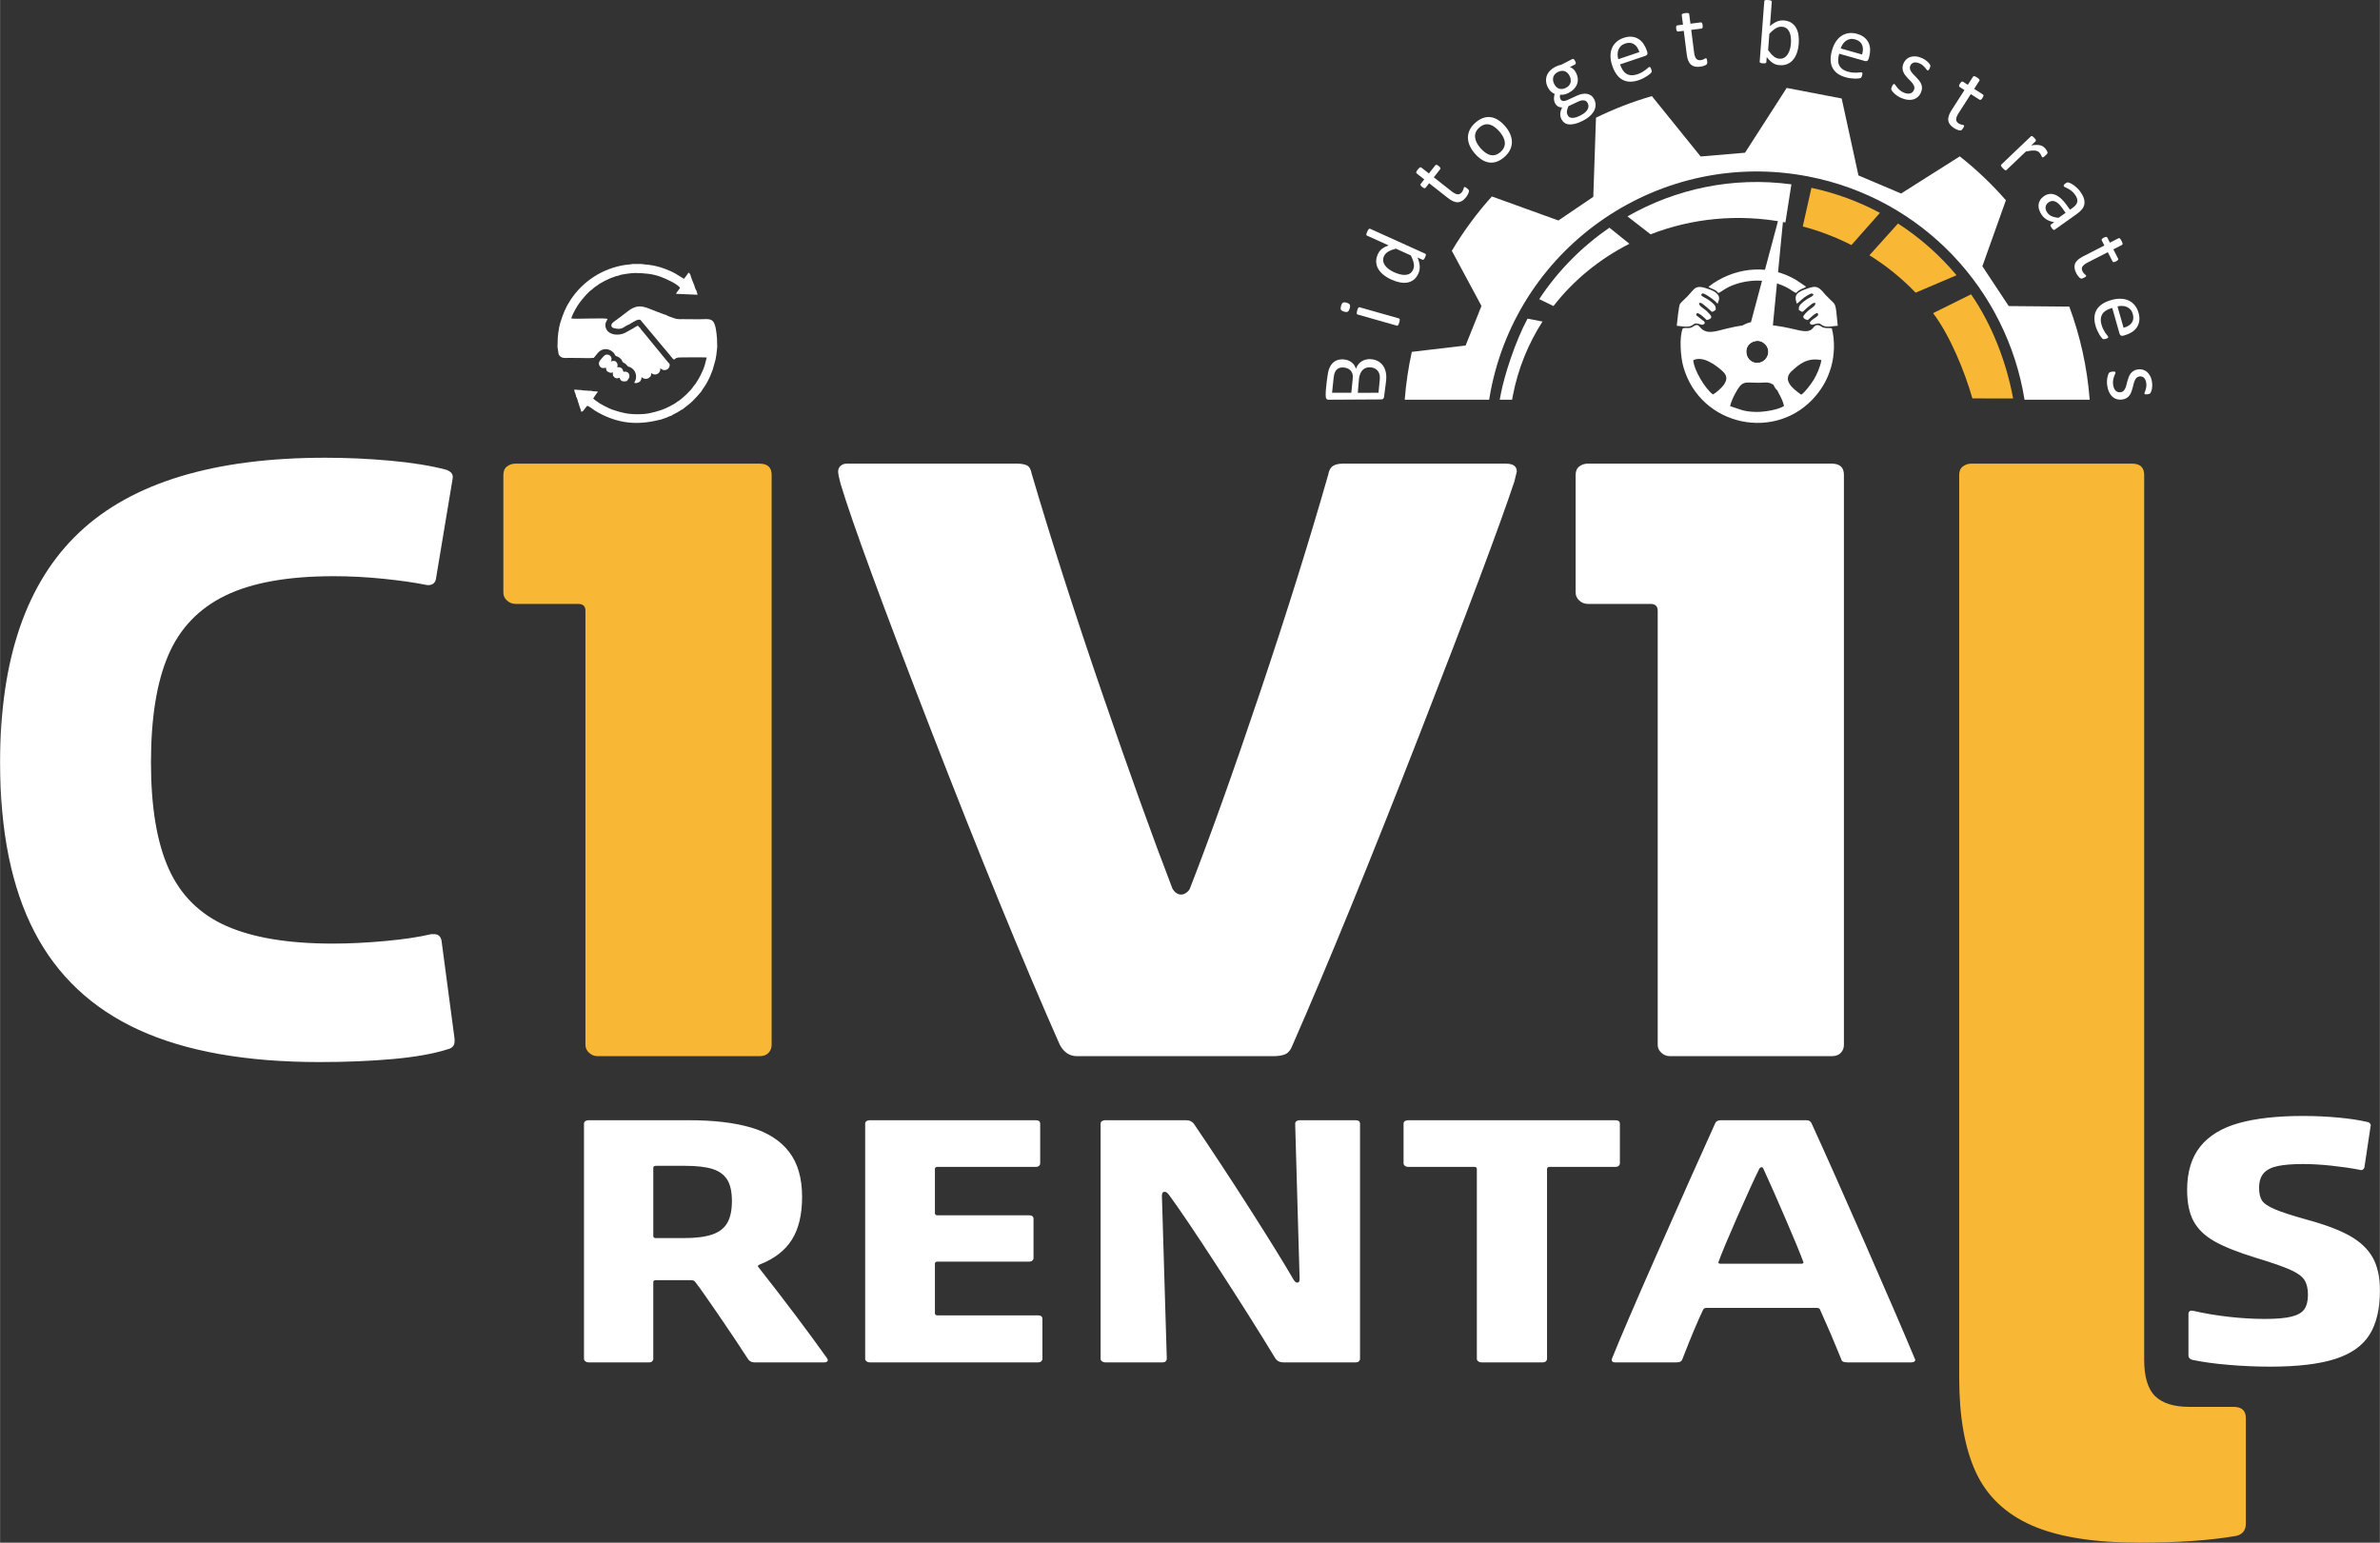 <?xml version="1.0" encoding="UTF-8"?>
<!DOCTYPE svg PUBLIC "-//W3C//DTD SVG 1.1//EN" "http://www.w3.org/Graphics/SVG/1.1/DTD/svg11.dtd">
<!-- Creator: CorelDRAW 2021 (64-Bit) -->
<svg xmlns="http://www.w3.org/2000/svg" xml:space="preserve" width="7.75in" height="5.024in" version="1.1" style="shape-rendering:geometricPrecision; text-rendering:geometricPrecision; image-rendering:optimizeQuality; fill-rule:evenodd; clip-rule:evenodd"
viewBox="0 0 7749.99 5024.37"
 xmlns:xlink="http://www.w3.org/1999/xlink"
 xmlns:xodm="http://www.corel.com/coreldraw/odm/2003">
 <rect x="0" y="0" width="7749.99" height="5024.37" fill="#333333" stroke="none"/>
 <defs>
  <style type="text/css">
   <![CDATA[
    .fil2 {fill:#F8B734}
    .fil3 {fill:white}
    .fil1 {fill:#F8B734;fill-rule:nonzero}
    .fil0 {fill:white;fill-rule:nonzero}
   ]]>
  </style>
 </defs>
 <g id="Layer_x0020_1">
  <g id="_2416714901984">
   <path class="fil0" d="M3507.09 3439.87c-23.93,0 -42.55,-12.18 -55.85,-36.55 -119.68,-270.47 -259.31,-611.6 -418.88,-1023.4 -159.57,-411.8 -257.97,-679.83 -295.21,-804.1 -5.31,-19.49 -7.98,-32.89 -7.98,-40.2 0,-7.31 2.67,-13.41 7.98,-18.28 5.31,-4.87 11.97,-7.31 19.95,-7.31l554.51 0c13.3,0 23.94,1.83 31.93,5.48 7.98,3.65 13.3,12.79 15.95,27.42 63.83,216.86 140.29,455.04 229.39,714.55 89.08,259.5 165.56,472.1 229.39,637.8 7.97,12.18 17.28,18.27 27.92,18.27 5.32,0 10.65,-1.83 15.96,-5.48 5.32,-3.65 9.31,-7.92 11.96,-12.79 66.49,-170.57 142.96,-384.39 229.39,-641.46 86.44,-257.06 160.24,-492.81 221.41,-707.24 2.67,-14.63 7.98,-24.37 15.96,-29.24 7.97,-4.87 18.6,-7.31 31.91,-7.31l530.58 0c23.93,0 35.91,8.52 35.91,25.59l-7.98 32.89c-47.87,143.77 -151.6,420.33 -311.17,829.69 -159.58,409.36 -296.54,744.4 -410.9,1005.13 -5.32,14.62 -12.63,24.37 -21.95,29.24 -9.3,4.87 -23.27,7.31 -41.88,7.31l-638.29 0zm2457.51 -1929.84c13.3,0 23.27,3.04 29.92,9.13 6.66,6.09 9.98,15.24 9.98,27.42l0 1856.74c0,9.74 -3.32,18.28 -9.98,25.59 -6.65,7.31 -16.62,10.96 -29.92,10.96l-526.59 0c-10.65,0 -19.95,-3.65 -27.93,-10.96 -7.98,-7.31 -11.97,-15.84 -11.97,-25.59l0 -1414.48c0,-14.62 -7.98,-21.93 -23.93,-21.93l-203.45 0c-10.63,0 -19.94,-3.65 -27.93,-10.96 -7.98,-7.32 -11.97,-15.85 -11.97,-25.59l0 -383.77c0,-12.18 3.99,-21.33 11.97,-27.42 7.99,-6.09 17.3,-9.13 27.93,-9.13l793.87 0z"/>
   <path class="fil1" d="M2472.68 1510.03c13.3,0 23.27,3.04 29.92,9.13 6.66,6.09 9.98,15.24 9.98,27.42l0 1856.74c0,9.74 -3.32,18.28 -9.98,25.59 -6.65,7.31 -16.62,10.96 -29.92,10.96l-526.58 0c-10.65,0 -19.95,-3.65 -27.93,-10.96 -7.98,-7.31 -11.96,-15.84 -11.96,-25.59l0 -1414.48c0,-14.62 -7.98,-21.93 -23.94,-21.93l-203.45 0c-10.63,0 -19.94,-3.65 -27.93,-10.96 -7.98,-7.32 -11.96,-15.85 -11.96,-25.59l0 -383.77c0,-12.18 3.99,-21.33 11.96,-27.42 7.99,-6.09 17.3,-9.13 27.93,-9.13l793.87 0z"/>
   <path class="fil0" d="M1915.95 4437.16c-3.86,0 -7.23,-1.16 -10.13,-3.48 -2.89,-2.31 -4.34,-5.02 -4.34,-8.12l0 -765.44c0,-3.87 1.45,-6.77 4.34,-8.7 2.89,-1.93 6.27,-2.9 10.13,-2.9l328.37 0c80.05,0 147.07,7.93 201.07,23.77 54.01,15.85 95.23,42.14 123.69,78.87 28.45,36.73 42.68,85.63 42.68,146.71 0,57.99 -11.09,104.57 -33.28,139.75 -22.18,35.18 -56.89,62.05 -104.15,80.6 -6.76,2.32 -8.2,5.42 -4.34,9.28 86.79,110.56 161.05,209.14 222.77,295.74l2.89 5.8c0,2.32 -0.96,4.25 -2.89,5.8 -1.93,1.55 -4.82,2.32 -8.69,2.32l-227.11 0c-8.67,0 -15.43,-3.09 -20.25,-9.28 -27.97,-43.3 -60.76,-92.39 -98.37,-147.29 -37.61,-54.89 -62.2,-89.69 -73.78,-104.37 -1.93,-3.09 -4.34,-5.03 -7.23,-5.8 -2.89,-0.77 -5.78,-1.16 -8.68,-1.16l-112.83 0c-5.79,0 -8.68,2.31 -8.68,6.96l0 249.34c0,3.09 -1.2,5.8 -3.62,8.12 -2.41,2.32 -6.02,3.48 -10.85,3.48l-196.74 0zm309.57 -404.75c39.54,0 70.64,-3.87 93.3,-11.6 22.66,-7.73 39.06,-20.3 49.19,-37.69 10.13,-17.39 15.19,-41.17 15.19,-71.33 0,-30.15 -5.06,-53.35 -15.19,-69.58 -10.13,-16.24 -26.04,-27.84 -47.74,-34.79 -21.7,-6.96 -52.32,-10.44 -91.86,-10.44l-92.58 0c-5.79,0 -8.68,2.32 -8.68,6.96l0 221.51c0,4.64 2.89,6.96 8.68,6.96l89.69 0zm591.65 -372.28c0,-3.87 1.45,-6.77 4.34,-8.7 2.89,-1.93 6.27,-2.9 10.13,-2.9l541.02 0c4.82,0 8.44,0.97 10.85,2.9 2.41,1.93 3.61,4.83 3.61,8.7l0 128.73c0,3.09 -1.2,5.8 -3.61,8.12 -2.41,2.32 -6.03,3.48 -10.85,3.48l-319.69 0c-5.78,0 -8.68,2.32 -8.68,6.96l0 143.81c0,4.64 2.9,6.96 8.68,6.96l297.99 0c4.83,0 8.44,0.97 10.85,2.9 2.41,1.94 3.61,4.83 3.61,8.7l0 127.57c0,3.09 -1.2,5.8 -3.61,8.12 -2.41,2.32 -6.03,3.48 -10.85,3.48l-297.99 0c-5.78,0 -8.68,2.32 -8.68,6.96l0 161.2c0,4.64 2.9,6.96 8.68,6.96l326.93 0c4.82,0 8.44,0.96 10.85,2.9 2.41,1.94 3.61,4.83 3.61,8.7l0 129.89c0,3.09 -1.2,5.8 -3.61,8.12 -2.41,2.32 -6.03,3.48 -10.85,3.48l-548.26 0c-3.86,0 -7.23,-1.16 -10.13,-3.48 -2.89,-2.31 -4.34,-5.02 -4.34,-8.12l0 -765.44zm1362.68 777.04c-12.54,0 -21.7,-4.64 -27.48,-13.91 -51.11,-84.28 -113.32,-182.86 -186.61,-295.74 -73.3,-112.88 -126.82,-192.13 -160.57,-237.75 -1.93,-2.31 -3.86,-4.25 -5.78,-5.8 -1.93,-1.55 -4.34,-2.32 -7.23,-2.32 -5.79,0 -8.68,4.26 -8.68,12.76l15.91 531.17c0,3.09 -1.2,5.8 -3.62,8.12 -2.41,2.32 -6.02,3.48 -10.84,3.48l-186.61 0c-3.86,0 -7.23,-1.16 -10.13,-3.48 -2.89,-2.31 -4.34,-5.02 -4.34,-8.12l0 -765.44c0,-3.87 1.45,-6.77 4.34,-8.7 2.89,-1.93 6.27,-2.9 10.13,-2.9l264.72 0c10.61,0 18.81,3.87 24.59,11.6 59.79,88.14 121.27,181.69 184.44,280.66 63.16,98.96 110.18,175.12 141.04,228.47 1.93,2.31 3.63,4.25 5.07,5.8 1.44,1.55 3.61,2.32 6.51,2.32 4.82,0 7.23,-3.87 7.23,-11.6l-14.47 -505.65c0,-3.87 1.45,-6.77 4.34,-8.7 2.89,-1.93 6.27,-2.9 10.13,-2.9l182.27 0c4.82,0 8.44,0.97 10.85,2.9 2.41,1.93 3.61,4.83 3.61,8.7l0 765.44c0,3.09 -1.2,5.8 -3.61,8.12 -2.41,2.32 -6.03,3.48 -10.85,3.48l-234.34 0zm643.73 0c-3.86,0 -7.23,-1.16 -10.13,-3.48 -2.89,-2.31 -4.34,-5.02 -4.34,-8.12l0 -618.15c0,-4.64 -2.89,-6.96 -8.67,-6.96l-215.54 0c-3.86,0 -7.23,-1.16 -10.13,-3.48 -2.9,-2.32 -4.34,-5.03 -4.34,-8.12l0 -128.73c0,-3.87 1.44,-6.77 4.34,-8.7 2.89,-1.93 6.27,-2.9 10.13,-2.9l675.55 0c4.82,0 8.44,0.97 10.85,2.9 2.41,1.93 3.62,4.83 3.62,8.7l0 128.73c0,3.09 -1.21,5.8 -3.62,8.12 -2.41,2.32 -6.03,3.48 -10.85,3.48l-214.09 0c-5.79,0 -8.68,2.32 -8.68,6.96l0 618.15c0,3.09 -1.2,5.8 -3.61,8.12 -2.41,2.32 -6.03,3.48 -10.85,3.48l-199.63 0zm1171.73 -11.6c-22.19,-54.89 -44.84,-107.85 -67.99,-158.88 -0.96,-4.64 -4.82,-6.96 -11.57,-6.96l-358.76 0c-5.78,0 -9.64,2.32 -11.57,6.96 -17.36,36.33 -39.54,89.3 -66.54,158.88 -1.93,7.73 -8.2,11.6 -18.81,11.6l-201.08 0c-3.85,0 -6.75,-0.96 -8.67,-2.9 -1.93,-1.93 -2.41,-4.83 -1.45,-8.7 27.01,-67.26 76.67,-182.85 149,-346.76 72.33,-163.92 134.54,-303.47 186.61,-418.67 2.89,-7.73 9.16,-11.6 18.81,-11.6l279.19 0c8.68,0 14.47,3.87 17.36,11.6 41.47,90.46 99.57,220.93 174.32,391.42 74.74,170.48 128.5,295.16 161.29,374.02l1.45 3.48c0,2.32 -1.21,4.25 -3.62,5.8 -2.41,1.55 -5.55,2.32 -9.41,2.32l-208.3 0c-5.78,0 -10.37,-0.77 -13.74,-2.32 -3.37,-1.55 -5.54,-4.64 -6.51,-9.28zm-128.74 -309.65c1.93,0 3.61,-0.58 5.06,-1.74 1.44,-1.16 1.68,-2.51 0.72,-4.06 -9.64,-26.29 -28.69,-72.48 -57.13,-138.59 -28.45,-66.11 -52.8,-121.19 -73.06,-165.27 -0.96,-3.09 -2.89,-4.64 -5.79,-4.64 -2.89,0 -5.3,1.55 -7.23,4.64 -15.43,30.93 -39.06,82.54 -70.88,154.83 -31.82,72.3 -52.56,121.97 -62.2,149.03 -0.97,1.55 -0.73,2.9 0.72,4.06 1.45,1.16 3.14,1.74 5.07,1.74l264.72 0zm1816.89 -306.18c-28.93,-5.41 -59.79,-9.86 -92.58,-13.33 -32.78,-3.48 -63.17,-5.22 -91.13,-5.22 -33.76,0 -61,2.13 -81.74,6.38 -20.73,4.25 -36.17,11.98 -46.28,23.19 -10.13,11.21 -15.19,27.26 -15.19,48.13 0,17.78 3.14,31.5 9.4,41.17 6.27,9.67 20.25,19.14 41.95,28.42 21.7,9.28 56.18,20.49 103.43,33.63 59.79,16.23 106.57,33.82 140.32,52.76 33.75,18.95 58.58,42.33 74.5,70.17 15.91,27.84 23.87,63.79 23.87,107.86 0,60.31 -11.33,108.44 -34,144.39 -22.66,35.96 -60.03,62.24 -112.11,78.87 -52.08,16.62 -122.48,24.93 -211.2,24.93 -44.36,0 -89.45,-1.93 -135.26,-5.8 -45.81,-3.87 -85.1,-9.28 -117.9,-16.24 -8.67,-2.31 -13.02,-6.96 -13.02,-13.91l0 -136.85c0,-3.09 1.2,-5.61 3.61,-7.54 2.41,-1.93 6.03,-2.51 10.85,-1.74 36.65,8.51 75.46,15.08 116.45,19.72 40.98,4.64 80.29,6.96 117.9,6.96 37.61,0 66.54,-2.52 86.79,-7.54 20.26,-5.02 34.24,-13.14 41.95,-24.35 7.72,-11.21 11.57,-26.87 11.57,-46.97 0,-20.1 -3.85,-36.14 -11.57,-48.13 -7.71,-11.98 -23.39,-23.19 -47.01,-33.63 -23.63,-10.43 -61.01,-23.39 -112.12,-38.85 -57.86,-17.78 -102.47,-35.57 -133.81,-53.35 -31.34,-17.79 -54.01,-39.63 -67.99,-65.53 -13.98,-25.9 -20.97,-59.72 -20.97,-101.48 0,-58.76 14.23,-105.93 42.67,-141.49 28.45,-35.57 70.41,-61.08 125.86,-76.54 55.45,-15.46 125.13,-23.2 209.03,-23.2 38.57,0 76.67,1.74 114.28,5.22 37.61,3.48 69.43,8.31 95.47,14.5 3.86,0.77 6.75,2.51 8.68,5.22 1.93,2.71 2.41,5.61 1.44,8.7l-20.25 134.53c-0.97,3.09 -2.89,5.41 -5.78,6.96 -2.9,1.55 -6.27,1.55 -10.13,0z"/>
   <path class="fil1" d="M6982.29 4428.62c0,55.72 12.06,95.72 35.91,118.78 23.86,23.07 61.17,34.72 111.7,34.72l143.62 0c13.3,0 23.32,3.1 29.91,9.14 6.59,6.04 9.98,15.33 9.98,27.42l0 343.56c0,21.83 -10.63,35.33 -31.91,40.21 -85.11,14.62 -190.16,21.93 -315.16,21.93 -148.93,0 -266,-18.94 -351.06,-56.65 -85.05,-37.71 -145.69,-95.72 -181.51,-173.61 -35.83,-77.9 -53.86,-180.32 -53.86,-307.02l0 -2940.52c0,-12.18 3.99,-21.31 11.97,-27.41 7.97,-6.09 17.28,-9.14 27.93,-9.14l522.59 0c13.3,0 23.27,3.05 29.92,9.14 6.65,6.09 9.97,15.38 9.97,27.41l0 2882.05z"/>
   <path class="fil2" d="M6294.89 1019.89c54.98,72.52 103.4,190.89 127.94,277.7l132.7 0.22c-21.97,-119.17 -69.21,-241.3 -136.96,-339.22l-123.68 61.3z"/>
   <path class="fil2" d="M6028.93 798.17l92.79 -104.85c-68.57,-36.72 -143.31,-64.52 -222.99,-81.57l-28.2 125.8c55.88,14.89 108.87,35.35 158.41,60.62z"/>
   <path class="fil3" d="M5058.63 996.82c65.71,-84.58 150.45,-153.66 247.3,-202.82l-65 -52.38c-89.78,61.56 -167.8,140.3 -228.7,232.57l46.41 22.63z"/>
   <path class="fil3" d="M4926.27 1288.82c16.97,-88.36 50.37,-169.65 96.7,-241.63l-48.81 -9.37c-40.2,74.39 -75.5,185.49 -86.65,243.56 -1.5,7.78 -2.75,14.54 -3.83,20.5l40.22 0c0.75,-4.35 1.54,-8.7 2.38,-13.05z"/>
   <path class="fil3" d="M5374.88 763.17c133.56,-51.99 285.08,-68.15 439.04,-38.57l19.54 -124.22c-190.82,-25.74 -376.94,14.61 -533.82,104.39l75.25 58.4z"/>
   <path class="fil2" d="M6180.59 728l-92.99 103.32c55.72,34.7 106.18,75.79 150.4,121.93l133.21 -56.82c-54.3,-64.88 -118.41,-121.86 -190.62,-168.44z"/>
   <path class="fil3" d="M4727.65 816.86l96.56 179.63 -51.64 128.76 -175.22 20.74c-11.2,50.76 -18.99,102.79 -23.05,155.88l274.92 0c1.33,-8.83 2.86,-17.76 4.63,-26.96 91.96,-478.81 554.67,-792.4 1033.47,-700.44 374.81,71.99 648.35,371.17 705.4,727.4l212.14 0c-8.05,-105.92 -30.9,-207.69 -66.41,-303.31l-197.22 -1.69 -85.84 -129.76 76.65 -214.97c-45.54,-52.11 -95.82,-99.96 -150.19,-142.87l-191.12 120.99 -138.85 -58.88 -54.64 -250.61 -179.1 -34.4 -135.65 210.99 -144.58 12.31 -158.79 -196.65c-63.15,18.21 -124,41.85 -182.02,70.35l-8.76 257.72 -113.61 77 -216.71 -78.26c-49,54.44 -92.71,113.73 -130.37,177.04z"/>
   <path class="fil3" d="M5704.61 1232.7c50.83,9.76 99.95,-23.53 109.72,-74.36 7.43,-38.72 -10.12,-76.44 -41.35,-96.54l42.56 -438.06 -113.72 425.44c-35.3,7.93 -64.31,36.01 -71.57,73.8 -9.76,50.83 23.54,99.96 74.37,109.72zm12.23 -122.1c-49.96,10.39 -32.81,79.24 12.31,70.79 17.24,-3.23 32.6,-21.26 28.61,-42.23 -3.19,-16.78 -21.31,-32.63 -40.93,-28.56z"/>
   <path class="fil3" d="M5479.79 1069.37c-12.27,29.11 -6.9,93.94 1.53,124.11 54.96,196.71 306.04,247.56 432.88,93.95 20.84,-25.22 37.93,-54.11 48.8,-92.76 10.98,-38.98 12.54,-85.69 2,-125.69 -11.11,-1.07 -23.95,1.08 -32.22,-4.26 -4.76,-3.08 -15.89,-11.62 -25.49,-0.33 -5.5,6.47 -9.83,12.4 -22.44,13.91 -28.15,3.35 -73.64,-21.91 -164.05,-21.32 -108.94,0.71 -151.36,46.58 -184.17,9.65 -7.82,-8.8 -10.74,-11.72 -23.86,-2.54 -10.61,7.43 -22.39,2.37 -32.98,5.27zm237.06 41.23c-49.96,10.39 -32.81,79.24 12.31,70.79 17.24,-3.23 32.6,-21.26 28.61,-42.23 -3.19,-16.78 -21.31,-32.63 -40.93,-28.56zm-203.04 62.61c2.63,33.09 38.85,92.65 63.93,111.42 11.83,-5.89 29.22,-22.02 35.76,-31.5 13.55,-19.66 9.07,-32.03 -5.19,-45.03 -20.78,-18.93 -63.33,-50.6 -94.5,-34.89zm274.56 98.94c-5.89,-3.93 -10.13,-12.3 -13.13,-18.7l-3.4 -1.94c-13.91,-8.9 -26.6,-4.81 -44.94,-4.84 -47.19,-0.07 -52.75,-9.22 -76.68,35.56 -5.39,10.09 -13.93,27.94 -16.3,40.56 32.33,9.87 43.93,18.59 86.87,18.8 26.21,0.13 70.18,-7.26 88.63,-19.2 -5.25,-24.94 -20.27,-44.44 -21.05,-50.23zm77.04 13.24c10.36,-5.72 31.4,-33.22 40.17,-47.65 10.44,-17.18 21.96,-42.54 25.58,-64.88 -46.51,-9.5 -72.94,14.48 -95.48,34.56 -33.72,30.03 1.53,58 29.74,77.97z"/>
   <path class="fil3" d="M5851.4 989.35l23.13 -20.06c3.15,-2.32 19.89,-13.45 24.52,-13.3 7.05,0.23 10.53,5.09 -5.07,12.88 -10.06,5.02 -21.35,13.32 -29.26,21.03 -5.22,5.09 -7.75,9.35 -7.06,19.5 17.3,11.19 6.63,7.8 38.85,-16.65 4.92,-3.74 7.74,-7.42 15.11,-5.95 1.24,8.22 -7.13,12.6 -20,22.33 -4.69,3.55 -20.75,17.96 -19.59,24.04 3.31,5.91 6.82,7.54 15.14,9.21 0.61,-0.72 31.83,-31.48 32.49,-20.68 0.04,0.69 0.41,0.98 0.44,1.29 0.33,3.2 1.69,-1.4 0.01,3.6 -2.28,6.8 -31.6,18.6 -25.8,27.77 6.51,6.29 12.34,1.65 20.96,-0.21 10.74,-2.32 13.07,1.51 19.46,5.61 12.31,7.9 35.03,1.9 49.68,1.2 -8.15,-82.27 -4.68,-64.24 -30.09,-90.84l-9.88 -9.88c-4.02,-4.13 -4.98,-6.55 -9.83,-11.5 -17.76,-18.13 -24.28,-18.23 -57.57,-6.02 -33.6,12.32 -33.1,25.29 -25.63,46.61z"/>
   <path class="fil3" d="M5460.17 1061c14.46,1.15 37.94,6.6 49.75,-1.22 7.44,-4.93 9.2,-8.21 20.69,-5.33 9.21,2.31 13.64,6.53 20.76,-1.51 -0.84,-6.22 -1.42,-5.71 -5.77,-8.94 -3.43,-2.55 -6.24,-4.83 -9.39,-7.37 -3.48,-2.8 -5.59,-4.45 -8.61,-6.75 -4.46,-3.41 -5.5,-4.74 -2.09,-9.48 5.66,-4.27 29.51,19.05 31.96,21.98 17.72,-3.57 19.07,-10.73 7.9,-21.21 -4.69,-4.4 -6.25,-7.44 -11.46,-11.39 -12.49,-9.45 -22.08,-14.66 -20.88,-23 7.02,-1.42 9.08,1.35 14.24,5.3 33.13,25.41 22.5,28.38 39.72,17.32 0.68,-9.92 -1.19,-13.45 -6.3,-18.75 -22.14,-22.95 -47.22,-24.57 -39.2,-33.17 2.56,-2.74 4.19,-2.02 7.42,-0.83 8.91,3.29 32.07,19.96 37.98,26.22l6.33 6.47c3.77,-10.69 8.86,-20.02 -0.26,-30.76 -6.22,-7.33 -13.92,-11.64 -25.36,-15.8 -54.67,-19.83 -44.25,-1.94 -86.73,36.14 -2.41,2.17 -8.84,8.53 -10.28,11.02 -3.89,6.75 -9.25,59.14 -10.43,71.04z"/>
   <path class="fil3" d="M5563.36 933.71c6.56,7.38 22.13,6.78 32.2,20.62 13.59,-5.13 22.11,-17.27 55.81,-28.58 55.49,-18.61 118.9,-15.91 170.61,12.39 9.78,5.35 18.09,12.78 27.09,16.14 3.33,-4.38 7.75,-8.07 14.17,-11.5 8.03,-4.3 13.88,-4.4 18.02,-9.08l-31.87 -21.46c-84.72,-51.22 -189.06,-43.6 -269.87,10.11 -6.41,4.26 -10.04,8.07 -16.16,11.37z"/>
   <path class="fil0" d="M1458.63 3417.13c-46.79,14.91 -106.81,25.63 -180.04,32.15 -73.24,6.52 -152.58,9.78 -238.02,9.78 -240.05,0 -436.37,-34.95 -588.94,-104.84 -152.58,-69.9 -265.99,-176.6 -340.24,-320.12 -74.26,-143.52 -111.39,-327.11 -111.39,-550.78 0,-337.36 85.95,-587.11 257.85,-749.27 171.9,-162.15 438.91,-243.23 801.03,-243.23 71.19,0 142.4,3.26 213.61,9.78 71.2,6.52 131.22,16.31 180.04,29.36 16.28,5.59 23.39,14.91 21.36,27.95l-54.93 329.91c-2.03,7.46 -6.1,12.58 -12.2,15.38 -6.1,2.8 -13.23,3.26 -21.36,1.4 -36.62,-7.45 -82.39,-13.98 -137.32,-19.57 -54.92,-5.59 -108.83,-8.39 -161.73,-8.39 -148.51,0 -265.99,20.97 -352.45,62.91 -86.46,41.94 -148.5,106.7 -186.14,194.31 -37.63,87.6 -56.45,204.09 -56.45,349.47 0,145.39 19.33,260.94 57.98,346.69 38.65,85.74 101.2,147.71 187.67,185.92 86.46,38.21 201.91,57.31 346.35,57.31 52.89,0 109.86,-2.8 170.89,-8.39 61.03,-5.59 110.87,-13.05 149.53,-22.37l9.15 0c6.1,0 11.19,1.4 15.25,4.2 4.07,2.8 7.12,7.92 9.15,15.37l42.72 321.52 0 8.39c0,13.05 -7.12,21.44 -21.36,25.17z"/>
   <g>
    <path class="fil3" d="M1824.39 1050.68l-3.94 16.09 -2.83 18.13 -1.68 17.5 -0.42 17.02 -0.33 10.79c0.8,1.31 2.65,20.25 3.92,24.67 1.95,1.95 2.96,4.13 5.41,6.4 8.72,5.81 11.76,4.51 23.89,4.5 9.53,-0 19.04,0.1 28.58,0.02 16.89,-0.13 40.3,1.45 56.29,-0.19l15.79 -18.96c13.98,-13.01 33.47,-12.95 48.27,1.54 3.3,3.23 5.56,9.41 6.79,10.53 1.85,1.68 4.86,0.97 11.22,5.23 14.59,9.77 6.61,13.43 16.54,18.13 3.84,1.82 6.64,4.23 9.52,7.76 5.26,6.45 2.76,2.63 10.36,6.11 7.41,3.4 13.59,9.64 17,17.65 3.59,8.43 3.26,20.17 -1.19,27.94l-2.34 4.48 1.34 1.57c7.69,0.69 11.17,-1.54 16.3,-4.28l2.49 -2.71c2.64,-4.79 3.35,-5.9 3.44,-12.38 4.4,2.87 5.91,4.89 12.51,5.64 9.15,0.04 11.07,-2.44 15.55,-6.89 0.15,-0.15 0.33,-0.33 0.48,-0.46 0.15,-0.14 0.36,-0.33 0.5,-0.46l1.06 -0.94c0.35,-3.45 1.51,-4.97 1.63,-10.08 4.54,3.42 9.95,6.57 18.22,3.53 6.05,-2.22 8.48,-6.13 10.86,-12.24l0.36 -6.85c3.86,2.06 8.74,8.46 19.69,4.9 5.85,-1.91 10.49,-7.72 11.07,-15.11 -0.2,-5.3 -2.36,-5.49 -5.17,-8.86l-79.55 -97.11c-3,-3.75 -10.59,-11.59 -11.55,-14.91 -2.77,-1.88 -5.23,-5.2 -7.56,-7.8l-10.46 5.5 -2.96 2.19 -27.58 15.41c-21,11.03 -52.43,7.85 -61.79,-11.82 -8.98,-18.87 3.93,-28.52 3.81,-33.26 -7.62,-3.87 -99.44,1.08 -117.94,-1.31 4.75,-16.46 19.67,-41.91 28.56,-53.36 8.25,-10.63 29.82,-37.06 40.18,-41.56 0.79,-2.17 5.47,-5.32 7.52,-6.87 2.48,-1.87 5.38,-4.66 8.3,-5.19 0.7,-0.87 0.56,-0.76 1.36,-1.56 3.3,-3.31 19.67,-12.28 23.29,-14 8.01,-3.79 18.81,-9.5 28.06,-12.04 3.84,-1.6 11.33,-4.58 15.8,-4.48 6.36,-5.15 47.63,-9.06 53.62,-9.09 32.18,0.43 58.16,2.43 85.91,12.9 13.97,5.27 53.29,22.35 61.93,35.69 -3.05,4.35 -11.67,14.55 -13.52,19.26l69.77 2.99c0.93,-5.29 -2.75,-7.65 -2.84,-12.93 -2.77,-2.69 -6.39,-13.61 -7.44,-18.05 -2.06,-3.77 -12.44,-30.84 -12.47,-33.9 -2.25,-2.16 -1.8,-4.01 -3.82,-6.55 -3.82,0.17 -1.63,-0.43 -4.2,1.93 -1.37,2.79 -11.18,16.07 -13.12,17.63 -25.2,-14.92 -28.63,-20.05 -61.75,-32.52 -41.03,-15.46 -70.02,-13.62 -77.28,-15.8l-28.13 0c-3.07,1.14 -18.72,2.26 -23.89,3.03 -73.56,10.97 -138.14,53.06 -178.35,114.27 -16.48,25.09 -23.98,45.05 -33.04,73.58z"/>
    <path class="fil3" d="M2049.78 1009.68c-5.38,3.86 -10.81,7.96 -16.03,12.07 -5.38,4.24 -10.27,7.56 -15.36,11.85 -3.01,1.82 -7.37,5.33 -10.26,7.57 -8.11,6.25 -16.59,10.51 -17.36,17.2 -0.67,5.83 2.07,8.59 6.85,9.96 30.51,8.77 33.19,-6.19 52.07,-12.11l1.58 -1.39c0.01,-0.01 2.16,-1.2 2.2,-1.22 11.93,-6.54 21.52,-14.27 31.34,-12.14l94.35 112.78c2.23,2.73 4.27,5.19 6.63,8.09 1.62,1.99 5.66,6.93 6.99,7.87 6.45,2.69 2.52,-6.11 21.91,-6.04 24.24,0.1 66.3,-1.2 86.46,0.17l-6.34 24.85 -2 6.04 -4.32 11.19c-3.11,5.84 -5.28,11.98 -8.66,18.12 -3.22,5.84 -6.02,11.19 -9.43,16.46 -2.02,3.41 -3.59,5.81 -5.79,9.02l-6.24 7.92c-0.09,-0.16 -0.36,0.33 -0.55,0.47l0.16 -0.29c-6.4,12.39 -39.09,43.15 -52.85,50.44 -8.66,7.7 -37.3,22.09 -52.01,26.88l-18.07 5.51 -16.46 4.05c-21.75,5.67 -64.65,5.41 -86.54,-0.06l-16.51 -3.97 -18.07 -5.64c-10.6,-2.57 -48.06,-21.78 -51.87,-26.89 -3.6,-1.56 -11.81,-7.97 -14.08,-10.5 2.21,-4.01 4.65,-7.3 7.63,-11.42 1.65,-2.28 2.19,-3.57 3.81,-5.72 2.52,-3.33 2.72,-1.76 3.41,-5.91l-1 0.13c-5.24,-0.37 -18.13,-0.32 -21.55,-2.46 -4.21,0.83 -8.99,-0.13 -13.43,-0.44 -5.28,-0.53 -14.64,0.18 -18.49,-2.18 -4.54,0.77 -9.65,-0.17 -14.35,-0.61l-8.07 -0.31 1.53 7.2c1.78,2.8 4.85,12.58 4.77,15.8 3.48,3.47 5.11,12.55 6.73,17.76 1.93,6.19 4.35,12.17 5.82,18.41 1.54,2.19 3.73,9.67 3.79,12.41 5.72,0.13 5.59,-1.19 12.08,-9.39 2.78,-3.52 4.59,-6.83 8.3,-9.67 6.4,1.75 17.56,11.23 23.63,15.1 7.66,4.88 15.93,9.55 24.45,13.71 65.46,31.97 123.48,33.29 192.55,15.7 5.33,-2.21 11.17,-3.6 16.5,-5.76 4.47,-1.81 12.59,-6.11 16.91,-6.47 1.61,-2.28 14.76,-8.46 18.27,-10.37 4.77,-2.6 14.61,-9.62 18.32,-10.74 0.68,-1.17 25.96,-19.71 31.92,-26.45 7.38,-8.35 11.69,-11.37 21.24,-22.94l6.69 -7.52c2.27,-4.69 7.49,-11.54 10.8,-16.57 3.32,-5.04 7.09,-10.76 10.06,-16.79 2.87,-5.83 6.24,-11.89 8.8,-18.02 2.43,-5.81 4.83,-12.89 7.4,-18.36l9.68 -34.34 2.87 -16.65 2.81 -24.82 -0.34 -10.68 -0.44 -17.21 -1.7 -17.38 -2.87 -18.23c-5.89,-22.82 -11.2,-28.89 -38.25,-27.37 -21.96,1.22 -46.12,-0.4 -68.41,0.04 -12.53,0.25 -19.4,0.38 -30.37,-3.77 -5.14,-1.94 -21.04,-6.77 -24,-9.97 -4.29,-0 -49.9,-18.48 -57.93,-21.56 -25.83,-9.89 -40.84,-7.96 -61.29,5.54z"/>
    <path class="fil3" d="M1980.09 1211.14c6.73,3.35 7.34,4.03 15.71,1.75 -0.76,5.02 -0.39,6.95 0.67,11.47 3.01,2.26 2.26,4.57 7.98,6.83 5.85,2.31 8.06,0.2 13.12,-0.92 3.48,16.33 18.93,11.32 23.2,10.94 3.94,-4.97 10.7,-10.86 8.13,-20.74 -2.05,-7.88 -9.78,-11.59 -18.64,-9.3 -3.09,-4.7 -0.93,-16.13 -20.74,-15.32 2.65,-6.78 1.47,-12.35 -3.01,-17 -5.35,-5.56 -10.71,-3.11 -17.39,-1.65 5.07,-8.7 0.63,-18.72 -7.21,-21.44 -11.2,-3.91 -17.06,5.06 -21.73,10.63 -4.3,5.12 -13.48,12.92 -8.82,23.44 3.78,8.54 11.21,10.92 21.85,7.5 -0.06,6.84 1.72,11.82 6.88,13.81z"/>
   </g>
   <path class="fil0" d="M4555.37 1037.04c0.78,0.22 1.35,0.59 1.78,1.13 0.37,0.52 0.7,1.24 0.83,2.23 0.09,0.97 0.06,2.22 -0.2,3.83 -0.23,1.56 -0.69,3.53 -1.36,5.91 -0.66,2.33 -1.3,4.19 -1.92,5.65 -0.64,1.5 -1.28,2.63 -1.86,3.41 -0.65,0.81 -1.32,1.31 -1.9,1.51 -0.63,0.19 -1.31,0.15 -2.08,-0.06l-128.06 -36.37c-0.68,-0.19 -1.27,-0.52 -1.71,-1.01 -0.48,-0.5 -0.79,-1.27 -0.92,-2.31 -0.09,-0.96 -0.04,-2.26 0.21,-3.87 0.23,-1.56 0.67,-3.48 1.33,-5.81 0.67,-2.38 1.32,-4.3 1.94,-5.74 0.63,-1.5 1.26,-2.58 1.84,-3.36 0.64,-0.76 1.29,-1.21 1.98,-1.43 0.65,-0.23 1.33,-0.25 2.01,-0.06l128.06 36.37zm-170.48 -51.24c5.54,1.57 8.97,3.7 10.37,6.35 1.4,2.65 1.33,6.78 -0.27,12.41 -1.57,5.53 -3.61,9.04 -6.13,10.53 -2.52,1.48 -6.5,1.46 -11.94,-0.09 -5.53,-1.57 -8.97,-3.7 -10.36,-6.35 -1.4,-2.65 -1.33,-6.78 0.27,-12.41 1.57,-5.54 3.62,-9.05 6.14,-10.54 2.52,-1.48 6.5,-1.46 11.93,0.08zm256.06 -159.64c0.74,0.33 1.27,0.74 1.68,1.31 0.41,0.57 0.57,1.31 0.56,2.19 -0.04,0.93 -0.26,2.04 -0.64,3.37 -0.39,1.37 -0.99,2.93 -1.8,4.72 -0.85,1.89 -1.65,3.41 -2.4,4.57 -0.76,1.21 -1.45,2.11 -2.15,2.79 -0.68,0.64 -1.36,1.05 -2.08,1.17 -0.7,0.07 -1.43,-0.04 -2.11,-0.35l-16.15 -7.3c4.06,9.53 6.44,18.58 7.21,27.19 0.74,8.64 -0.71,17.01 -4.41,25.2 -4.01,8.87 -9.19,15.67 -15.46,20.37 -6.3,4.74 -13.29,7.72 -20.95,8.97 -7.63,1.2 -15.82,0.94 -24.58,-0.87 -8.77,-1.8 -17.55,-4.67 -26.33,-8.63 -10.44,-4.72 -19.36,-10.09 -26.71,-16.12 -7.4,-6.06 -13.08,-12.61 -17.01,-19.71 -3.96,-7.05 -6.04,-14.58 -6.26,-22.54 -0.24,-7.92 1.53,-16.14 5.4,-24.69 3.2,-7.08 7.7,-12.86 13.44,-17.35 5.79,-4.47 12.96,-8.21 21.58,-11.23l-70.3 -31.78c-0.65,-0.29 -1.18,-0.7 -1.63,-1.29 -0.45,-0.59 -0.6,-1.38 -0.5,-2.44 0.07,-1.02 0.32,-2.3 0.71,-3.78 0.41,-1.53 1.11,-3.31 2.09,-5.48 1.02,-2.25 1.94,-4.05 2.82,-5.37 0.87,-1.32 1.67,-2.35 2.35,-2.98 0.7,-0.68 1.38,-1.09 2.16,-1.24 0.79,-0.14 1.47,-0.06 2.11,0.24l179.38 81.09zm-95.49 -16.25c-10.2,2.59 -18.52,5.8 -24.96,9.65 -6.44,3.84 -11.06,8.79 -13.8,14.85 -2.56,5.66 -3.39,11.04 -2.46,16.22 0.93,5.18 3.03,9.95 6.32,14.44 3.26,4.41 7.46,8.47 12.53,12.09 5.04,3.67 10.45,6.78 16.2,9.37 6.11,2.76 12.3,5.01 18.57,6.68 6.26,1.72 12.2,2.41 17.8,2.17 5.61,-0.28 10.64,-1.72 15.14,-4.34 4.44,-2.59 8.02,-6.84 10.65,-12.63 1.33,-2.94 2.2,-5.98 2.67,-9.09 0.4,-3.09 0.33,-6.5 -0.26,-10.2 -0.59,-3.7 -1.66,-7.84 -3.28,-12.34 -1.57,-4.48 -3.76,-9.45 -6.59,-14.94l-48.51 -21.93zm231.24 -196.96c2.26,1.78 3.92,3.34 4.98,4.69 1.09,1.31 1.71,2.56 1.8,3.66 0.17,1.09 0.02,2.52 -0.43,4.15 -0.41,1.67 -1.1,3.44 -1.99,5.31 -0.89,1.87 -1.93,3.76 -3.09,5.73 -1.17,1.97 -2.42,3.81 -3.82,5.59 -4.27,5.44 -8.63,9.52 -13.09,12.24 -4.45,2.72 -9.13,4.19 -13.99,4.41 -4.83,0.19 -9.92,-0.93 -15.27,-3.27 -5.32,-2.39 -11,-5.94 -17.02,-10.68l-61.02 -47.96 -11.57 14.72c-0.9,1.15 -2.29,1.6 -4.08,1.35 -1.76,-0.29 -4.06,-1.52 -6.88,-3.74 -1.47,-1.16 -2.63,-2.2 -3.47,-3.18 -0.87,-1.01 -1.49,-1.94 -1.95,-2.75 -0.38,-0.82 -0.52,-1.63 -0.42,-2.32 0.13,-0.74 0.44,-1.39 0.95,-2.02l11.47 -14.6 -24.83 -19.52c-0.56,-0.44 -0.98,-0.96 -1.2,-1.58 -0.26,-0.65 -0.25,-1.48 -0.01,-2.52 0.2,-1 0.74,-2.17 1.58,-3.57 0.81,-1.35 1.95,-2.96 3.44,-4.87 1.53,-1.94 2.86,-3.47 3.98,-4.58 1.16,-1.14 2.14,-1.91 3.06,-2.34 0.92,-0.43 1.69,-0.6 2.42,-0.54 0.68,0.02 1.32,0.27 1.88,0.71l24.83 19.52 20.95 -26.66c0.5,-0.64 1.03,-1.06 1.68,-1.31 0.62,-0.22 1.44,-0.28 2.32,-0.1 0.95,0.17 1.98,0.59 3.13,1.24 1.12,0.62 2.41,1.51 3.88,2.67 2.82,2.21 4.56,4.16 5.26,5.8 0.67,1.68 0.59,3.09 -0.32,4.24l-20.95 26.66 58.21 45.74c7.18,5.64 13.46,8.85 18.76,9.61 5.34,0.8 10.16,-1.58 14.46,-7.05 1.37,-1.74 2.46,-3.46 3.2,-5.13 0.73,-1.67 1.34,-3.18 1.79,-4.56 0.44,-1.38 0.8,-2.57 1.07,-3.65 0.24,-1.04 0.64,-1.87 1.11,-2.47 0.31,-0.4 0.67,-0.69 1.15,-0.89 0.45,-0.16 1.02,-0.16 1.73,0.08 0.72,0.24 1.56,0.64 2.63,1.23 1.04,0.56 2.29,1.41 3.69,2.51zm124.37 -202.15c7.1,8.2 12.58,16.68 16.38,25.46 3.81,8.72 5.72,17.48 5.78,26.17 0.05,8.7 -1.95,17.25 -5.95,25.58 -4.04,8.37 -10.28,16.26 -18.75,23.59 -8.28,7.17 -16.55,12.19 -24.84,15.03 -8.25,2.88 -16.47,3.72 -24.62,2.56 -8.14,-1.16 -16.15,-4.23 -23.95,-9.16 -7.84,-4.96 -15.4,-11.69 -22.77,-20.2 -7.11,-8.2 -12.58,-16.68 -16.43,-25.37 -3.85,-8.75 -5.8,-17.48 -5.85,-26.18 -0.06,-8.7 1.95,-17.17 5.94,-25.51 4.03,-8.3 10.31,-16.15 18.86,-23.55 8.28,-7.17 16.54,-12.2 24.83,-15.04 8.26,-2.88 16.48,-3.72 24.62,-2.56 8.15,1.15 16.16,4.16 24.03,9.09 7.84,4.96 15.41,11.63 22.71,20.06zm-18.2 17.83c-4.72,-5.46 -9.68,-10.17 -14.91,-14.13 -5.19,-3.99 -10.54,-6.77 -16.04,-8.41 -5.46,-1.68 -11.14,-1.84 -16.92,-0.5 -5.78,1.26 -11.66,4.49 -17.57,9.61 -5.45,4.72 -9.32,9.74 -11.57,15.09 -2.24,5.35 -3.06,10.87 -2.55,16.63 0.52,5.76 2.29,11.57 5.26,17.48 2.94,5.93 6.92,11.76 11.88,17.48 4.79,5.53 9.78,10.29 15,14.24 5.19,3.99 10.53,6.77 16.04,8.35 5.47,1.54 11.14,1.69 16.89,0.38 5.81,-1.3 11.7,-4.53 17.61,-9.65 5.38,-4.66 9.21,-9.64 11.49,-15.02 2.28,-5.38 3.18,-10.9 2.7,-16.62 -0.49,-5.72 -2.25,-11.54 -5.26,-17.41 -3.02,-5.87 -7.03,-11.73 -12.05,-17.53zm246.3 -229.84c1.59,3.1 2.31,5.51 2.17,7.34 -0.12,1.76 -0.85,2.99 -2.2,3.68l-17.02 8.72c4.7,1.56 8.63,3.91 11.78,7.06 3.15,3.15 5.8,6.79 7.89,10.87 3.5,6.83 5.53,13.44 6.02,19.82 0.49,6.39 -0.37,12.44 -2.6,18.17 -2.2,5.78 -5.62,11.05 -10.25,15.85 -4.63,4.81 -10.38,8.95 -17.21,12.45 -4.81,2.46 -9.76,4.2 -14.71,5.15 -5.03,0.93 -9.2,1.08 -12.57,0.37 -0.68,2.33 -0.97,4.75 -0.93,7.28 0.11,2.55 0.81,5.14 2.15,7.74 1.58,3.1 4.33,4.92 8.2,5.5 3.89,0.61 8.26,-0.26 13.07,-2.5l31.52 -14.5c5.93,-2.81 11.74,-4.76 17.37,-5.83 5.66,-1.03 10.96,-1.19 15.93,-0.34 4.96,0.81 9.44,2.71 13.44,5.54 4.02,2.87 7.34,6.9 9.98,12.07 2.78,5.43 4.3,11.17 4.52,17.24 0.22,6.07 -1.04,12.16 -3.84,18.3 -2.76,6.12 -7.27,12.17 -13.46,18 -6.17,5.89 -14.2,11.36 -24.13,16.44 -9.57,4.9 -18.11,8.26 -25.63,10.07 -7.52,1.81 -14.2,2.4 -19.93,1.82 -5.72,-0.65 -10.57,-2.36 -14.5,-5.28 -3.93,-2.92 -7.06,-6.7 -9.39,-11.24 -1.49,-2.92 -2.56,-5.89 -3.29,-8.98 -0.66,-3.06 -0.92,-6.22 -0.75,-9.42 0.19,-3.17 0.78,-6.46 1.8,-9.77 1,-3.35 2.35,-6.82 4.05,-10.47 -5.39,-0.02 -9.96,-1.19 -13.73,-3.46 -3.72,-2.29 -6.6,-5.35 -8.57,-9.21 -2.74,-5.35 -4.12,-10.7 -4.13,-16.03 0.02,-5.28 0.73,-10.41 2.19,-15.41 -4.35,-1.85 -8.37,-4.39 -12.03,-7.67 -3.67,-3.29 -7,-7.81 -9.97,-13.61 -3.45,-6.74 -5.43,-13.37 -5.88,-19.89 -0.45,-6.52 0.37,-12.67 2.53,-18.42 2.16,-5.75 5.56,-11.06 10.2,-15.94 4.65,-4.87 10.34,-9.04 16.99,-12.44 3.64,-1.87 7.08,-3.34 10.43,-4.55 3.33,-1.14 6.54,-2.05 9.68,-2.69l35.8 -18.33c1.53,-0.78 2.97,-0.61 4.48,0.43 1.52,1.09 3.01,3.11 4.52,6.07zm-18.03 48.47c-4.12,-8.04 -9.54,-13.2 -16.29,-15.41 -6.77,-2.26 -14.21,-1.28 -22.34,2.88 -4.22,2.17 -7.54,4.77 -9.93,7.75 -2.39,2.98 -4,6.24 -4.82,9.73 -0.8,3.53 -0.88,7.14 -0.24,10.83 0.6,3.72 1.83,7.34 3.63,10.84 3.98,7.77 9.31,12.75 16.06,14.96 6.72,2.17 14.07,1.24 22.07,-2.85 4.27,-2.19 7.65,-4.77 10.15,-7.75 2.43,-3 4.09,-6.18 4.92,-9.67 0.82,-3.48 0.92,-7.05 0.3,-10.7 -0.58,-3.68 -1.76,-7.21 -3.51,-10.62zm58.79 88.22c-2.6,-5.07 -6.67,-7.92 -12.27,-8.57 -5.54,-0.63 -11.95,0.79 -19.14,4.25l-31.12 14.63c-1.66,3.63 -2.94,6.89 -3.72,9.78 -0.78,2.9 -1.23,5.45 -1.39,7.8 -0.11,2.33 0.09,4.49 0.58,6.45 0.5,1.95 1.24,3.85 2.15,5.64 2.92,5.7 8,8.54 15.3,8.5 7.29,-0.05 16.09,-2.69 26.41,-7.98 6.56,-3.36 11.76,-6.82 15.52,-10.33 3.78,-3.57 6.48,-7.06 8.09,-10.55 1.66,-3.52 2.37,-6.89 2.2,-10.2 -0.24,-3.33 -1.1,-6.47 -2.62,-9.43zm193.95 -166.86c1.23,3.63 1.19,6.52 -0.09,8.71 -1.3,2.15 -3.15,3.62 -5.49,4.42l-82.79 28.01c2.37,7.02 5.22,13.09 8.5,18.22 3.3,5.17 7.28,9.21 11.93,12.11 4.61,2.92 9.9,4.54 15.83,4.93 5.99,0.37 12.77,-0.7 20.32,-3.25 5.97,-2.02 11.16,-4.31 15.46,-6.88 4.36,-2.54 8.05,-5.02 11.04,-7.36 2.99,-2.35 5.44,-4.4 7.31,-6.09 1.86,-1.75 3.33,-2.78 4.47,-3.17 0.67,-0.22 1.3,-0.28 1.93,-0.12 0.59,0.17 1.18,0.5 1.65,1.09 0.5,0.53 1.05,1.35 1.58,2.45 0.55,1.15 1.06,2.52 1.63,4.19 0.4,1.19 0.71,2.26 0.93,3.2 0.19,0.89 0.37,1.74 0.46,2.46 0.1,0.76 0.07,1.46 -0.07,2.15 -0.16,0.64 -0.36,1.3 -0.71,2 -0.35,0.7 -1.6,2.03 -3.7,4.02 -2.13,2.05 -5.01,4.25 -8.63,6.76 -3.64,2.46 -7.94,5.03 -12.91,7.67 -4.95,2.69 -10.4,5.01 -16.37,7.03 -10.37,3.51 -19.89,5.13 -28.67,4.85 -8.76,-0.23 -16.77,-2.32 -24,-6.21 -7.25,-3.94 -13.67,-9.7 -19.26,-17.41 -5.62,-7.63 -10.34,-17.17 -14.2,-28.59 -3.66,-10.81 -5.57,-21.03 -5.68,-30.63 -0.14,-9.54 1.43,-18.28 4.65,-26.08 3.22,-7.8 8.07,-14.56 14.43,-20.33 6.37,-5.72 14.19,-10.18 23.42,-13.3 9.89,-3.35 18.84,-4.61 26.85,-3.76 8.05,0.8 15.19,3.17 21.5,7 6.26,3.85 11.69,9.04 16.26,15.6 4.54,6.5 8.21,13.89 11,22.11l1.43 4.2zm-25.54 1.03c-3.82,-12.24 -9.74,-20.89 -17.77,-25.9 -8.03,-5.01 -17.56,-5.62 -28.7,-1.85 -5.74,1.94 -10.4,4.69 -13.97,8.3 -3.57,3.6 -6.19,7.69 -7.89,12.26 -1.72,4.52 -2.56,9.44 -2.55,14.66 0.02,5.26 0.78,10.5 2.34,15.72l68.55 -23.19zm220.82 28.54c0.36,2.85 0.45,5.13 0.26,6.83 -0.14,1.69 -0.58,3.02 -1.29,3.87 -0.65,0.9 -1.76,1.8 -3.23,2.65 -1.46,0.9 -3.19,1.68 -5.14,2.39 -1.94,0.7 -4,1.32 -6.22,1.91 -2.22,0.59 -4.4,1.02 -6.65,1.3 -6.85,0.87 -12.83,0.72 -17.91,-0.47 -5.08,-1.19 -9.44,-3.43 -13.06,-6.68 -3.57,-3.26 -6.41,-7.63 -8.57,-13.05 -2.12,-5.43 -3.66,-11.94 -4.63,-19.56l-9.78 -76.99 -18.57 2.36c-1.45,0.19 -2.76,-0.46 -3.85,-1.9 -1.05,-1.44 -1.83,-3.94 -2.28,-7.5 -0.24,-1.85 -0.33,-3.41 -0.24,-4.7 0.09,-1.33 0.3,-2.43 0.55,-3.32 0.3,-0.85 0.77,-1.52 1.33,-1.95 0.6,-0.44 1.29,-0.67 2.09,-0.78l18.42 -2.34 -3.98 -31.33c-0.09,-0.7 -0.02,-1.37 0.26,-1.97 0.28,-0.65 0.86,-1.23 1.76,-1.8 0.85,-0.56 2.06,-1.02 3.63,-1.43 1.53,-0.39 3.47,-0.74 5.87,-1.05 2.45,-0.31 4.47,-0.47 6.05,-0.47 1.62,-0 2.87,0.15 3.82,0.48 0.96,0.34 1.62,0.76 2.1,1.31 0.47,0.5 0.75,1.13 0.84,1.83l3.99 31.33 33.64 -4.27c0.8,-0.1 1.47,-0.04 2.12,0.24 0.59,0.28 1.22,0.81 1.72,1.56 0.56,0.8 0.99,1.81 1.36,3.09 0.35,1.22 0.65,2.76 0.89,4.61 0.45,3.56 0.32,6.17 -0.33,7.83 -0.7,1.67 -1.75,2.61 -3.2,2.8l-33.64 4.28 9.33 73.44c1.15,9.06 3.37,15.75 6.61,20.02 3.25,4.32 8.35,6.01 15.26,5.13 2.2,-0.28 4.18,-0.73 5.87,-1.41 1.69,-0.67 3.19,-1.32 4.48,-2 1.29,-0.67 2.38,-1.27 3.32,-1.85 0.9,-0.57 1.77,-0.89 2.52,-0.98 0.5,-0.06 0.96,-0.02 1.44,0.17 0.43,0.2 0.84,0.6 1.18,1.28 0.34,0.67 0.66,1.54 1.01,2.71 0.35,1.13 0.64,2.62 0.86,4.37zm298.2 -56.28c-0.88,11.52 -2.92,21.74 -6.14,30.76 -3.16,9.02 -7.43,16.59 -12.8,22.66 -5.32,6.13 -11.69,10.65 -19,13.54 -7.31,2.94 -15.54,4.03 -24.65,3.34 -4.22,-0.32 -8.12,-1.02 -11.63,-2.15 -3.51,-1.08 -6.93,-2.71 -10.21,-4.83 -3.28,-2.17 -6.52,-4.75 -9.78,-7.88 -3.2,-3.13 -6.57,-6.83 -10.08,-11.14l-1.24 16.31c-0.06,0.75 -0.31,1.44 -0.76,2.01 -0.45,0.57 -1.09,0.98 -2.02,1.26 -0.93,0.28 -2.06,0.45 -3.38,0.56 -1.37,0.09 -3.09,0.07 -5.16,-0.09 -1.96,-0.15 -3.67,-0.38 -5.01,-0.68 -1.39,-0.31 -2.48,-0.65 -3.36,-1.07 -0.83,-0.42 -1.4,-0.92 -1.65,-1.55 -0.26,-0.63 -0.36,-1.29 -0.3,-2.09l14.97 -196.9c0.06,-0.8 0.27,-1.5 0.66,-2.02 0.4,-0.58 1.09,-1.03 2.08,-1.36 0.93,-0.28 2.21,-0.49 3.84,-0.56 1.57,-0.09 3.54,-0.04 5.96,0.15 2.47,0.19 4.47,0.44 6.02,0.76 1.6,0.32 2.78,0.72 3.66,1.13 0.87,0.47 1.44,1.02 1.8,1.66 0.36,0.58 0.51,1.3 0.44,2.11l-6.03 79.3c4.24,-3.72 8.27,-6.86 12.2,-9.35 3.88,-2.43 7.63,-4.43 11.28,-5.87 3.71,-1.44 7.32,-2.43 10.91,-2.96 3.58,-0.49 7.33,-0.61 11.26,-0.31 9.61,0.73 17.67,3.27 24.22,7.61 6.5,4.34 11.64,9.94 15.44,16.66 3.79,6.76 6.33,14.55 7.63,23.35 1.3,8.81 1.56,18.04 0.83,27.65zm-25.58 0.89c0.52,-6.79 0.52,-13.43 -0.05,-19.89 -0.52,-6.52 -1.91,-12.29 -4.09,-17.41 -2.19,-5.13 -5.26,-9.36 -9.26,-12.65 -4,-3.34 -9.17,-5.25 -15.46,-5.73 -3.12,-0.24 -6.27,-0.02 -9.41,0.6 -3.08,0.68 -6.32,1.94 -9.6,3.77 -3.33,1.82 -6.8,4.24 -10.42,7.26 -3.67,2.96 -7.61,6.81 -11.81,11.45l-4.03 52.93c6.07,8.72 11.99,15.44 17.75,20.18 5.76,4.74 11.99,7.39 18.58,7.89 6.09,0.46 11.38,-0.61 15.94,-3.25 4.55,-2.63 8.37,-6.29 11.46,-10.97 3.09,-4.62 5.47,-9.96 7.13,-15.91 1.72,-5.99 2.79,-12.08 3.26,-18.28zm253.38 48.32c-1.05,3.69 -2.71,6.05 -5.01,7.13 -2.29,1.03 -4.65,1.2 -7.02,0.52l-84.08 -23.87c-2.03,7.14 -3.12,13.75 -3.33,19.83 -0.22,6.13 0.77,11.71 2.96,16.74 2.15,5.02 5.58,9.35 10.25,13.04 4.72,3.71 10.91,6.67 18.58,8.84 6.07,1.72 11.64,2.78 16.63,3.1 5.04,0.38 9.48,0.44 13.27,0.2 3.79,-0.23 6.98,-0.54 9.48,-0.87 2.52,-0.39 4.31,-0.41 5.48,-0.07 0.68,0.19 1.22,0.5 1.66,0.99 0.39,0.48 0.69,1.09 0.74,1.83 0.11,0.71 0.09,1.7 -0.09,2.91 -0.2,1.26 -0.55,2.68 -1.03,4.37 -0.34,1.21 -0.7,2.27 -1.06,3.16 -0.35,0.85 -0.68,1.65 -1.02,2.29 -0.35,0.69 -0.77,1.24 -1.28,1.73 -0.49,0.44 -1.03,0.86 -1.72,1.25 -0.69,0.38 -2.47,0.76 -5.33,1.21 -2.92,0.48 -6.54,0.67 -10.94,0.67 -4.4,-0.04 -9.39,-0.35 -14.98,-1 -5.61,-0.59 -11.41,-1.77 -17.47,-3.49 -10.54,-2.99 -19.3,-7.05 -26.37,-12.26 -7.09,-5.15 -12.5,-11.41 -16.24,-18.72 -3.74,-7.35 -5.76,-15.75 -5.99,-25.26 -0.3,-9.47 1.22,-20 4.51,-31.61 3.11,-10.97 7.33,-20.47 12.69,-28.45 5.3,-7.94 11.54,-14.24 18.62,-18.84 7.08,-4.6 14.91,-7.41 23.42,-8.57 8.5,-1.1 17.46,-0.34 26.83,2.32 10.05,2.85 18.14,6.88 24.25,12.13 6.18,5.22 10.71,11.22 13.73,17.96 2.97,6.72 4.5,14.08 4.54,22.07 0.05,7.94 -1.11,16.1 -3.48,24.45l-1.22 4.28zm-21.62 -13.64c3.79,-12.25 3.83,-22.73 0.06,-31.41 -3.78,-8.68 -11.28,-14.59 -22.6,-17.8 -5.82,-1.66 -11.22,-2.04 -16.21,-1.09 -4.99,0.94 -9.46,2.82 -13.45,5.62 -3.98,2.75 -7.46,6.33 -10.42,10.63 -2.96,4.35 -5.3,9.09 -6.99,14.28l69.61 19.76zm191.89 123.74c-2.81,6.21 -6.45,11.2 -10.95,15.04 -4.48,3.79 -9.56,6.43 -15.28,7.82 -5.72,1.4 -11.88,1.66 -18.49,0.72 -6.61,-0.94 -13.44,-2.97 -20.44,-6.13 -4.32,-1.96 -8.27,-4.13 -11.86,-6.58 -3.62,-2.41 -6.74,-4.82 -9.39,-7.29 -2.63,-2.41 -4.77,-4.65 -6.43,-6.73 -1.66,-2.08 -2.77,-3.8 -3.33,-5.11 -0.62,-1.33 -0.77,-2.95 -0.46,-4.74 0.26,-1.82 1.03,-4.13 2.3,-6.94 0.77,-1.7 1.51,-3.09 2.21,-4.15 0.72,-1.11 1.37,-1.93 1.94,-2.56 0.61,-0.61 1.25,-0.93 1.85,-1.04 0.65,-0.09 1.26,0.02 1.91,0.31 0.96,0.44 2.16,1.7 3.53,3.81 1.39,2.07 3.18,4.48 5.34,7.18 2.16,2.69 4.91,5.54 8.23,8.48 3.31,2.99 7.45,5.58 12.46,7.85 3.77,1.7 7.36,2.83 10.77,3.37 3.43,0.61 6.59,0.6 9.57,0.02 2.96,-0.55 5.58,-1.8 7.92,-3.68 2.3,-1.9 4.2,-4.52 5.72,-7.88 1.54,-3.4 1.97,-6.69 1.26,-9.78 -0.69,-3.14 -2.05,-6.24 -4.09,-9.33 -2.09,-3.11 -4.58,-6.17 -7.54,-9.17 -2.96,-3 -5.98,-6.13 -9.11,-9.38 -3.06,-3.27 -6.02,-6.66 -8.78,-10.22 -2.76,-3.58 -4.92,-7.38 -6.55,-11.49 -1.58,-4.09 -2.39,-8.44 -2.39,-13.1 0,-4.65 1.2,-9.64 3.66,-15.07 2.14,-4.74 5.12,-8.87 8.93,-12.41 3.82,-3.54 8.3,-6.11 13.45,-7.71 5.2,-1.58 11.01,-2.17 17.42,-1.65 6.41,0.52 13.28,2.46 20.69,5.81 3.22,1.45 6.31,3.19 9.33,5.21 2.96,2.01 5.53,4.06 7.78,6.06 2.25,2.02 4.04,3.93 5.44,5.73 1.38,1.85 2.44,3.32 3,4.52 0.63,1.17 0.94,2.08 1.03,2.74 0.07,0.7 0.03,1.4 -0.15,2.15 -0.15,0.7 -0.39,1.6 -0.69,2.63 -0.32,1.07 -0.81,2.29 -1.46,3.72 -0.69,1.52 -1.34,2.83 -1.97,3.87 -0.64,1.04 -1.28,1.85 -1.92,2.4 -0.65,0.59 -1.25,0.93 -1.86,1.04 -0.6,0.11 -1.17,0.02 -1.67,-0.2 -0.83,-0.37 -1.75,-1.4 -2.86,-3.12 -1.08,-1.65 -2.58,-3.6 -4.5,-5.85 -1.92,-2.25 -4.29,-4.6 -7.12,-7.04 -2.81,-2.49 -6.35,-4.7 -10.58,-6.61 -3.77,-1.7 -7.31,-2.81 -10.56,-3.22 -3.27,-0.48 -6.16,-0.35 -8.7,0.39 -2.55,0.73 -4.81,1.93 -6.7,3.67 -1.92,1.68 -3.44,3.82 -4.56,6.3 -1.58,3.49 -1.99,6.85 -1.28,10.05 0.72,3.2 2.08,6.31 4.17,9.42 2.04,3.08 4.62,6.19 7.64,9.33 3.03,3.09 6.09,6.24 9.22,9.48 3.11,3.29 6.11,6.69 8.98,10.26 2.87,3.57 5.15,7.37 6.79,11.32 1.67,4.02 2.52,8.28 2.56,12.84 0.04,4.56 -1.12,9.46 -3.47,14.66z"/>
   <path class="fil0" d="M4467.26 1170.05c5.96,0.76 11.37,2.21 16.18,4.35 4.86,2.2 9.1,4.87 12.8,8.14 3.66,3.26 6.74,7.01 9.31,11.25 2.51,4.24 4.51,8.92 5.95,14.04 1.44,5.11 2.33,10.52 2.63,16.15 0.35,5.69 0.04,12.06 -0.87,19.22l-6.3 49.61c-0.29,2.24 -1.3,4.32 -3.07,6.12 -1.79,1.81 -4.57,1.97 -8.4,1.99l-169.3 0.94c-3.83,0.02 -6.35,-1.81 -7.63,-4.02 -5,-8.66 2.57,-60.65 4.05,-72.31 1.44,-11.37 3.68,-20.54 6.75,-27.53 3.07,-6.93 7,-12.59 11.72,-16.93 4.72,-4.33 10.24,-7.34 16.51,-9.04 6.27,-1.7 13.18,-2.04 20.7,-1.08 4.5,0.57 8.74,1.67 12.7,3.24 3.96,1.63 7.57,3.72 10.75,6.25 3.24,2.55 6.01,5.55 8.31,9.09 2.35,3.56 4.14,7.5 5.37,11.83 1.66,-5.08 4.03,-9.71 7.2,-13.89 3.17,-4.13 6.98,-7.66 11.41,-10.56 4.44,-2.85 9.48,-4.9 15.08,-6.17 5.65,-1.27 11.69,-1.52 18.15,-0.7zm-89.82 27.05c-4.61,-0.59 -8.84,-0.47 -12.76,0.3 -3.86,0.78 -7.27,2.39 -10.22,4.8 -2.96,2.43 -5.39,5.73 -7.32,9.96 -1.93,4.22 -3.52,9.94 -4.27,17.21l-5.2 49.89 62.72 -0.11 4.39 -44.61c0.65,-6.58 0.67,-11.94 -0.54,-16.2 -1.19,-4.22 -3.13,-7.83 -5.64,-10.83 -2.57,-2.97 -5.73,-5.36 -9.43,-7.05 -3.7,-1.74 -7.62,-2.85 -11.73,-3.37zm87.96 -0.43c-5.66,-0.72 -10.78,-0.45 -15.31,0.8 -4.52,1.26 -8.47,3.45 -11.86,6.53 -3.4,3.13 -6.18,7.16 -8.37,12.21 -2.17,5 -4.11,11.51 -4.76,19.44l-3.64 43.69 67.38 -0.11 4.06 -41.53c0.57,-5.78 0.67,-10.91 -0.13,-15.38 -0.8,-4.48 -2.38,-8.49 -4.67,-12.14 -2.28,-3.6 -5.31,-6.57 -9.09,-8.94 -3.77,-2.36 -8.3,-3.91 -13.61,-4.58z"/>
   <path class="fil0" d="M6392.78 417.21c-1.55,2.42 -2.94,4.22 -4.19,5.41 -1.2,1.21 -2.39,1.94 -3.47,2.15 -1.07,0.27 -2.51,0.26 -4.18,-0.04 -1.7,-0.25 -3.53,-0.76 -5.47,-1.47 -1.94,-0.71 -3.92,-1.56 -5.99,-2.52 -2.08,-0.97 -4.03,-2.04 -5.94,-3.27 -5.82,-3.73 -10.3,-7.69 -13.44,-11.85 -3.14,-4.17 -5.04,-8.69 -5.73,-13.5 -0.65,-4.79 -0.02,-9.97 1.8,-15.52 1.86,-5.52 4.86,-11.51 9,-17.96l41.89 -65.34 -15.76 -10.1c-1.23,-0.79 -1.82,-2.13 -1.74,-3.93 0.12,-1.78 1.13,-4.19 3.06,-7.21 1.01,-1.57 1.94,-2.83 2.83,-3.76 0.92,-0.97 1.79,-1.67 2.55,-2.2 0.78,-0.46 1.57,-0.67 2.27,-0.64 0.74,0.06 1.42,0.31 2.1,0.74l15.63 10.02 17.05 -26.59c0.38,-0.6 0.86,-1.06 1.46,-1.34 0.63,-0.32 1.45,-0.39 2.5,-0.26 1.01,0.11 2.23,0.54 3.7,1.23 1.43,0.68 3.14,1.66 5.17,2.96 2.08,1.33 3.73,2.51 4.94,3.52 1.25,1.04 2.1,1.95 2.63,2.82 0.52,0.87 0.76,1.63 0.77,2.35 0.04,0.69 -0.14,1.35 -0.52,1.94l-17.05 26.59 28.55 18.3c0.68,0.44 1.15,0.92 1.47,1.54 0.28,0.6 0.42,1.41 0.32,2.3 -0.08,0.97 -0.4,2.02 -0.94,3.24 -0.51,1.17 -1.27,2.54 -2.28,4.11 -1.93,3.02 -3.7,4.94 -5.27,5.8 -1.61,0.83 -3.02,0.88 -4.25,0.09l-28.55 -18.3 -39.95 62.32c-4.93,7.69 -7.52,14.24 -7.77,19.6 -0.28,5.39 2.55,9.96 8.41,13.72 1.87,1.2 3.67,2.12 5.41,2.69 1.73,0.57 3.3,1.04 4.71,1.34 1.42,0.31 2.64,0.56 3.74,0.72 1.06,0.13 1.93,0.45 2.57,0.86 0.43,0.28 0.75,0.61 1,1.07 0.2,0.43 0.25,1 0.08,1.73 -0.17,0.73 -0.49,1.61 -0.97,2.73 -0.46,1.09 -1.19,2.42 -2.15,3.91zm267.99 89.23c-1.57,1.5 -2.92,2.71 -4.05,3.65 -1.13,0.93 -2.11,1.59 -2.94,1.96 -0.79,0.41 -1.51,0.53 -2.15,0.52 -0.61,0.02 -1.18,-0.28 -1.73,-0.86 -0.56,-0.59 -1.07,-1.42 -1.51,-2.54 -0.47,-1.15 -1.02,-2.38 -1.7,-3.69 -0.65,-1.33 -1.46,-2.78 -2.39,-4.33 -0.93,-1.56 -2.1,-3.09 -3.53,-4.58 -1.71,-1.79 -3.74,-3.19 -6.07,-4.25 -2.33,-0.98 -5.24,-1.7 -8.7,-1.95 -3.46,-0.33 -7.52,-0.22 -12.22,0.28 -4.69,0.56 -10.2,1.43 -16.52,2.71l-63.37 60.41c-0.58,0.56 -1.2,0.86 -1.88,0.96 -0.64,0.06 -1.43,-0.03 -2.35,-0.41 -0.88,-0.41 -1.94,-1.08 -3.2,-2.11 -1.22,-0.99 -2.69,-2.38 -4.4,-4.17 -1.67,-1.75 -2.96,-3.24 -3.89,-4.52 -0.96,-1.31 -1.62,-2.43 -1.99,-3.33 -0.37,-0.97 -0.45,-1.79 -0.33,-2.4 0.16,-0.64 0.53,-1.2 1.11,-1.76l96.35 -91.87c0.59,-0.56 1.17,-0.9 1.78,-1.06 0.57,-0.13 1.32,-0.07 2.28,0.27 0.95,0.35 1.94,0.94 3.02,1.86 1.05,0.88 2.37,2.2 3.94,3.84 1.5,1.57 2.71,2.92 3.58,4.05 0.9,1.16 1.44,2.18 1.67,3.07 0.19,0.86 0.25,1.65 0.13,2.26 -0.19,0.6 -0.53,1.2 -1.11,1.76l-14.02 13.37c6.38,-1.07 11.89,-1.57 16.53,-1.61 4.64,0.04 8.67,0.38 12,1.11 3.37,0.76 6.27,1.9 8.73,3.39 2.5,1.52 4.7,3.32 6.69,5.41 0.87,0.91 1.84,2.01 2.85,3.28 1,1.28 1.97,2.72 2.93,4.25 0.93,1.56 1.71,3.04 2.32,4.41 0.61,1.37 0.98,2.41 1.03,3.2 0.06,0.78 0,1.39 -0.22,1.81 -0.19,0.46 -0.45,0.99 -0.82,1.55 -0.41,0.6 -1.07,1.37 -1.98,2.31 -0.95,0.98 -2.23,2.2 -3.87,3.76zm29.98 241.81c-0.94,0.67 -1.92,0.87 -2.85,0.61 -0.96,-0.31 -1.9,-0.94 -2.97,-1.91 -1.04,-0.93 -2.33,-2.49 -3.88,-4.67 -1.46,-2.06 -2.54,-3.83 -3.17,-5.24 -0.63,-1.41 -0.94,-2.55 -0.86,-3.48 0.09,-0.93 0.57,-1.71 1.57,-2.41l10.85 -7.72c-8.42,-1.13 -16.11,-3.59 -23.06,-7.44 -6.91,-3.88 -12.7,-9.06 -17.32,-15.55 -4.07,-5.72 -7.01,-11.42 -8.8,-17.09 -1.8,-5.66 -2.43,-11.15 -1.94,-16.4 0.48,-5.23 2.17,-10.27 4.96,-14.97 2.82,-4.73 6.83,-8.95 12.05,-12.66 6.13,-4.36 12.31,-6.89 18.57,-7.57 6.28,-0.75 12.57,0.17 18.86,2.75 6.26,2.54 12.59,6.65 18.87,12.34 6.28,5.69 12.43,12.77 18.42,21.2l10.65 14.97 8.47 -6.02c4.15,-2.95 7.54,-6.04 10.17,-9.21 2.56,-3.19 4.24,-6.49 4.98,-9.98 0.74,-3.49 0.53,-7.18 -0.63,-11.07 -1.11,-3.91 -3.32,-8.16 -6.57,-12.72 -3.48,-4.89 -7.19,-8.89 -11.13,-11.9 -3.98,-3.06 -7.67,-5.57 -11.19,-7.46 -3.52,-1.9 -6.55,-3.46 -9.14,-4.58 -2.57,-1.09 -4.2,-2.16 -4.87,-3.1 -0.47,-0.66 -0.71,-1.35 -0.7,-2.04 -0.07,-0.7 0.14,-1.46 0.53,-2.3 0.35,-0.81 1,-1.64 1.87,-2.51 0.91,-0.9 1.93,-1.74 3.16,-2.62 1.97,-1.4 3.67,-2.42 5.02,-2.95 1.35,-0.53 2.96,-0.62 4.75,-0.28 1.79,0.34 4.37,1.35 7.68,2.96 3.27,1.64 6.78,3.79 10.43,6.39 3.58,2.59 7.26,5.68 10.96,9.23 3.68,3.52 7,7.41 9.96,11.56 5.53,7.78 9.37,15.01 11.49,21.74 2.12,6.72 2.62,13 1.6,18.8 -1.02,5.8 -3.53,11.24 -7.5,16.35 -3.98,5.12 -9.35,10.11 -16.09,14.91l-73.2 52.05zm35.64 -55.06l-12.07 -16.99c-3.86,-5.43 -7.67,-9.83 -11.49,-13.19 -3.74,-3.35 -7.51,-5.69 -11.22,-7.07 -3.68,-1.34 -7.19,-1.76 -10.65,-1.22 -3.43,0.58 -6.78,2.04 -10.07,4.38 -5.63,4 -8.87,8.96 -9.65,14.91 -0.79,5.95 1.07,12.12 5.66,18.58 3.68,5.18 8.45,9.09 14.28,11.64 5.79,2.57 13.2,4.36 22.15,5.36l23.07 -16.4zm60.23 211.3c-2.56,1.31 -4.67,2.17 -6.34,2.57 -1.64,0.44 -3.04,0.48 -4.08,0.11 -1.06,-0.3 -2.29,-1.04 -3.59,-2.13 -1.34,-1.07 -2.66,-2.43 -3.99,-4.02 -1.33,-1.59 -2.61,-3.31 -3.91,-5.2 -1.3,-1.89 -2.45,-3.8 -3.49,-5.81 -3.15,-6.15 -5.04,-11.83 -5.65,-17.01 -0.61,-5.18 0.02,-10.04 1.85,-14.55 1.85,-4.47 4.99,-8.63 9.36,-12.5 4.38,-3.84 9.99,-7.5 16.82,-11l69.08 -35.38 -8.54 -16.66c-0.67,-1.3 -0.5,-2.75 0.48,-4.27 1,-1.48 3.08,-3.06 6.28,-4.69 1.66,-0.85 3.1,-1.47 4.34,-1.82 1.28,-0.37 2.39,-0.55 3.31,-0.62 0.91,-0.01 1.7,0.21 2.29,0.59 0.61,0.43 1.07,0.98 1.44,1.7l8.47 16.52 28.11 -14.4c0.63,-0.32 1.28,-0.49 1.94,-0.43 0.7,0.04 1.45,0.39 2.29,1.04 0.82,0.6 1.66,1.58 2.57,2.93 0.89,1.3 1.88,3.01 2.98,5.16 1.13,2.2 1.96,4.04 2.5,5.53 0.55,1.53 0.83,2.74 0.85,3.76 0.01,1.02 -0.16,1.79 -0.52,2.42 -0.31,0.61 -0.8,1.09 -1.43,1.41l-28.11 14.4 15.46 30.18c0.37,0.72 0.53,1.37 0.5,2.07 -0.06,0.66 -0.35,1.43 -0.89,2.15 -0.56,0.8 -1.36,1.55 -2.44,2.33 -1.03,0.76 -2.37,1.56 -4.04,2.41 -3.19,1.63 -5.69,2.4 -7.47,2.35 -1.81,-0.09 -3.06,-0.76 -3.72,-2.06l-15.46 -30.18 -65.89 33.75c-8.13,4.17 -13.66,8.53 -16.57,13.03 -2.96,4.52 -2.81,9.89 0.36,16.08 1.01,1.98 2.11,3.69 3.32,5.05 1.21,1.37 2.33,2.55 3.4,3.54 1.07,0.98 2,1.81 2.87,2.5 0.84,0.65 1.43,1.36 1.78,2.04 0.23,0.45 0.35,0.9 0.33,1.42 -0.04,0.47 -0.29,0.99 -0.8,1.54 -0.52,0.55 -1.23,1.14 -2.21,1.87 -0.94,0.71 -2.24,1.49 -3.81,2.3zm128.33 188.64c-3.69,1.05 -6.57,0.87 -8.7,-0.52 -2.07,-1.4 -3.46,-3.31 -4.13,-5.7l-23.87 -84.08c-7.14,2.03 -13.34,4.57 -18.62,7.59 -5.33,3.03 -9.56,6.8 -12.69,11.31 -3.14,4.46 -5.02,9.67 -5.7,15.57 -0.67,5.96 0.06,12.78 2.24,20.45 1.72,6.07 3.75,11.37 6.11,15.79 2.32,4.48 4.61,8.29 6.8,11.39 2.19,3.1 4.13,5.65 5.72,7.61 1.66,1.94 2.61,3.46 2.94,4.62 0.19,0.68 0.21,1.31 0.02,1.93 -0.2,0.58 -0.56,1.16 -1.17,1.59 -0.55,0.47 -1.41,0.98 -2.53,1.45 -1.17,0.49 -2.57,0.94 -4.27,1.42 -1.21,0.34 -2.3,0.6 -3.24,0.76 -0.9,0.15 -1.76,0.29 -2.48,0.34 -0.77,0.06 -1.47,-0 -2.15,-0.18 -0.63,-0.19 -1.28,-0.43 -1.96,-0.81 -0.69,-0.38 -1.95,-1.7 -3.84,-3.89 -1.94,-2.23 -3.99,-5.21 -6.31,-8.96 -2.28,-3.76 -4.63,-8.18 -7.02,-13.27 -2.44,-5.08 -4.49,-10.63 -6.21,-16.7 -2.99,-10.54 -4.14,-20.12 -3.42,-28.87 0.66,-8.74 3.15,-16.63 7.39,-23.67 4.3,-7.04 10.37,-13.17 18.34,-18.37 7.9,-5.24 17.66,-9.48 29.26,-12.77 10.97,-3.12 21.27,-4.52 30.88,-4.15 9.54,0.33 18.19,2.34 25.82,5.94 7.63,3.6 14.13,8.78 19.59,15.42 5.4,6.65 9.46,14.68 12.13,24.05 2.85,10.05 3.67,19.05 2.42,27.01 -1.19,8 -3.92,15.02 -8.06,21.12 -4.16,6.06 -9.61,11.23 -16.39,15.46 -6.72,4.22 -14.28,7.52 -22.64,9.89l-4.27 1.22zm0.24 -25.56c12.41,-3.21 21.35,-8.69 26.75,-16.46 5.4,-7.77 6.48,-17.26 3.27,-28.57 -1.65,-5.83 -4.17,-10.62 -7.59,-14.37 -3.43,-3.75 -7.37,-6.56 -11.85,-8.49 -4.43,-1.94 -9.3,-3.02 -14.52,-3.28 -5.26,-0.24 -10.52,0.26 -15.82,1.56l19.77 69.61zm-4.41 233.64c-6.76,0.86 -12.93,0.38 -18.55,-1.46 -5.57,-1.82 -10.48,-4.78 -14.66,-8.92 -4.19,-4.15 -7.64,-9.26 -10.3,-15.38 -2.66,-6.12 -4.5,-13.02 -5.47,-20.62 -0.59,-4.7 -0.79,-9.2 -0.6,-13.56 0.18,-4.34 0.59,-8.26 1.3,-11.81 0.69,-3.5 1.46,-6.5 2.37,-9 0.9,-2.5 1.81,-4.34 2.61,-5.52 0.83,-1.21 2.13,-2.18 3.8,-2.88 1.7,-0.7 4.06,-1.28 7.11,-1.67 1.85,-0.23 3.42,-0.33 4.7,-0.29 1.32,0.04 2.37,0.14 3.19,0.31 0.84,0.17 1.46,0.57 1.86,1.04 0.43,0.5 0.65,1.09 0.74,1.79 0.13,1.06 -0.34,2.73 -1.4,5.01 -1.06,2.26 -2.15,5.06 -3.31,8.31 -1.16,3.25 -2.13,7.09 -2.92,11.46 -0.79,4.38 -0.85,9.27 -0.16,14.72 0.52,4.11 1.48,7.74 2.76,10.94 1.3,3.23 2.96,5.92 5,8.17 2.03,2.22 4.44,3.83 7.28,4.82 2.81,0.98 6.06,1.22 9.71,0.75 3.7,-0.47 6.73,-1.83 9,-4.04 2.3,-2.24 4.26,-5.01 5.81,-8.37 1.56,-3.39 2.86,-7.13 3.86,-11.22 1.01,-4.09 2.07,-8.31 3.22,-12.67 1.15,-4.33 2.52,-8.62 4.12,-12.83 1.6,-4.22 3.69,-8.07 6.36,-11.6 2.64,-3.5 5.94,-6.45 9.91,-8.89 3.96,-2.44 8.85,-4.03 14.76,-4.78 5.15,-0.65 10.24,-0.28 15.25,1.11 5.01,1.4 9.56,3.87 13.61,7.43 4.08,3.59 7.61,8.24 10.53,13.97 2.91,5.73 4.86,12.61 5.88,20.67 0.44,3.5 0.59,7.05 0.44,10.68 -0.15,3.58 -0.56,6.83 -1.09,9.8 -0.54,2.96 -1.22,5.51 -2.03,7.63 -0.83,2.15 -1.58,3.8 -2.28,4.92 -0.7,1.13 -1.28,1.91 -1.79,2.31 -0.55,0.44 -1.18,0.76 -1.91,1.01 -0.68,0.23 -1.56,0.51 -2.6,0.79 -1.07,0.3 -2.37,0.51 -3.93,0.7 -1.65,0.21 -3.11,0.35 -4.33,0.35 -1.21,0 -2.25,-0.13 -3.04,-0.38 -0.85,-0.26 -1.45,-0.58 -1.87,-1.04 -0.41,-0.45 -0.64,-0.98 -0.7,-1.54 -0.11,-0.9 0.29,-2.22 1.17,-4.07 0.85,-1.78 1.72,-4.09 2.63,-6.9 0.91,-2.81 1.65,-6.07 2.27,-9.75 0.63,-3.7 0.68,-7.87 0.09,-12.48 -0.52,-4.1 -1.47,-7.69 -2.78,-10.69 -1.33,-3.03 -2.93,-5.43 -4.89,-7.21 -1.95,-1.78 -4.16,-3.05 -6.64,-3.79 -2.44,-0.72 -5.05,-0.93 -7.75,-0.59 -3.8,0.48 -6.89,1.89 -9.24,4.17 -2.35,2.28 -4.28,5.08 -5.84,8.47 -1.54,3.36 -2.88,7.18 -3.94,11.39 -1.07,4.2 -2.11,8.47 -3.25,12.83 -1.15,4.37 -2.51,8.71 -4.04,13.02 -1.54,4.31 -3.58,8.24 -6.09,11.71 -2.55,3.53 -5.74,6.48 -9.61,8.91 -3.85,2.42 -8.65,4 -14.3,4.71z"/>
  </g>
 </g>
</svg>

